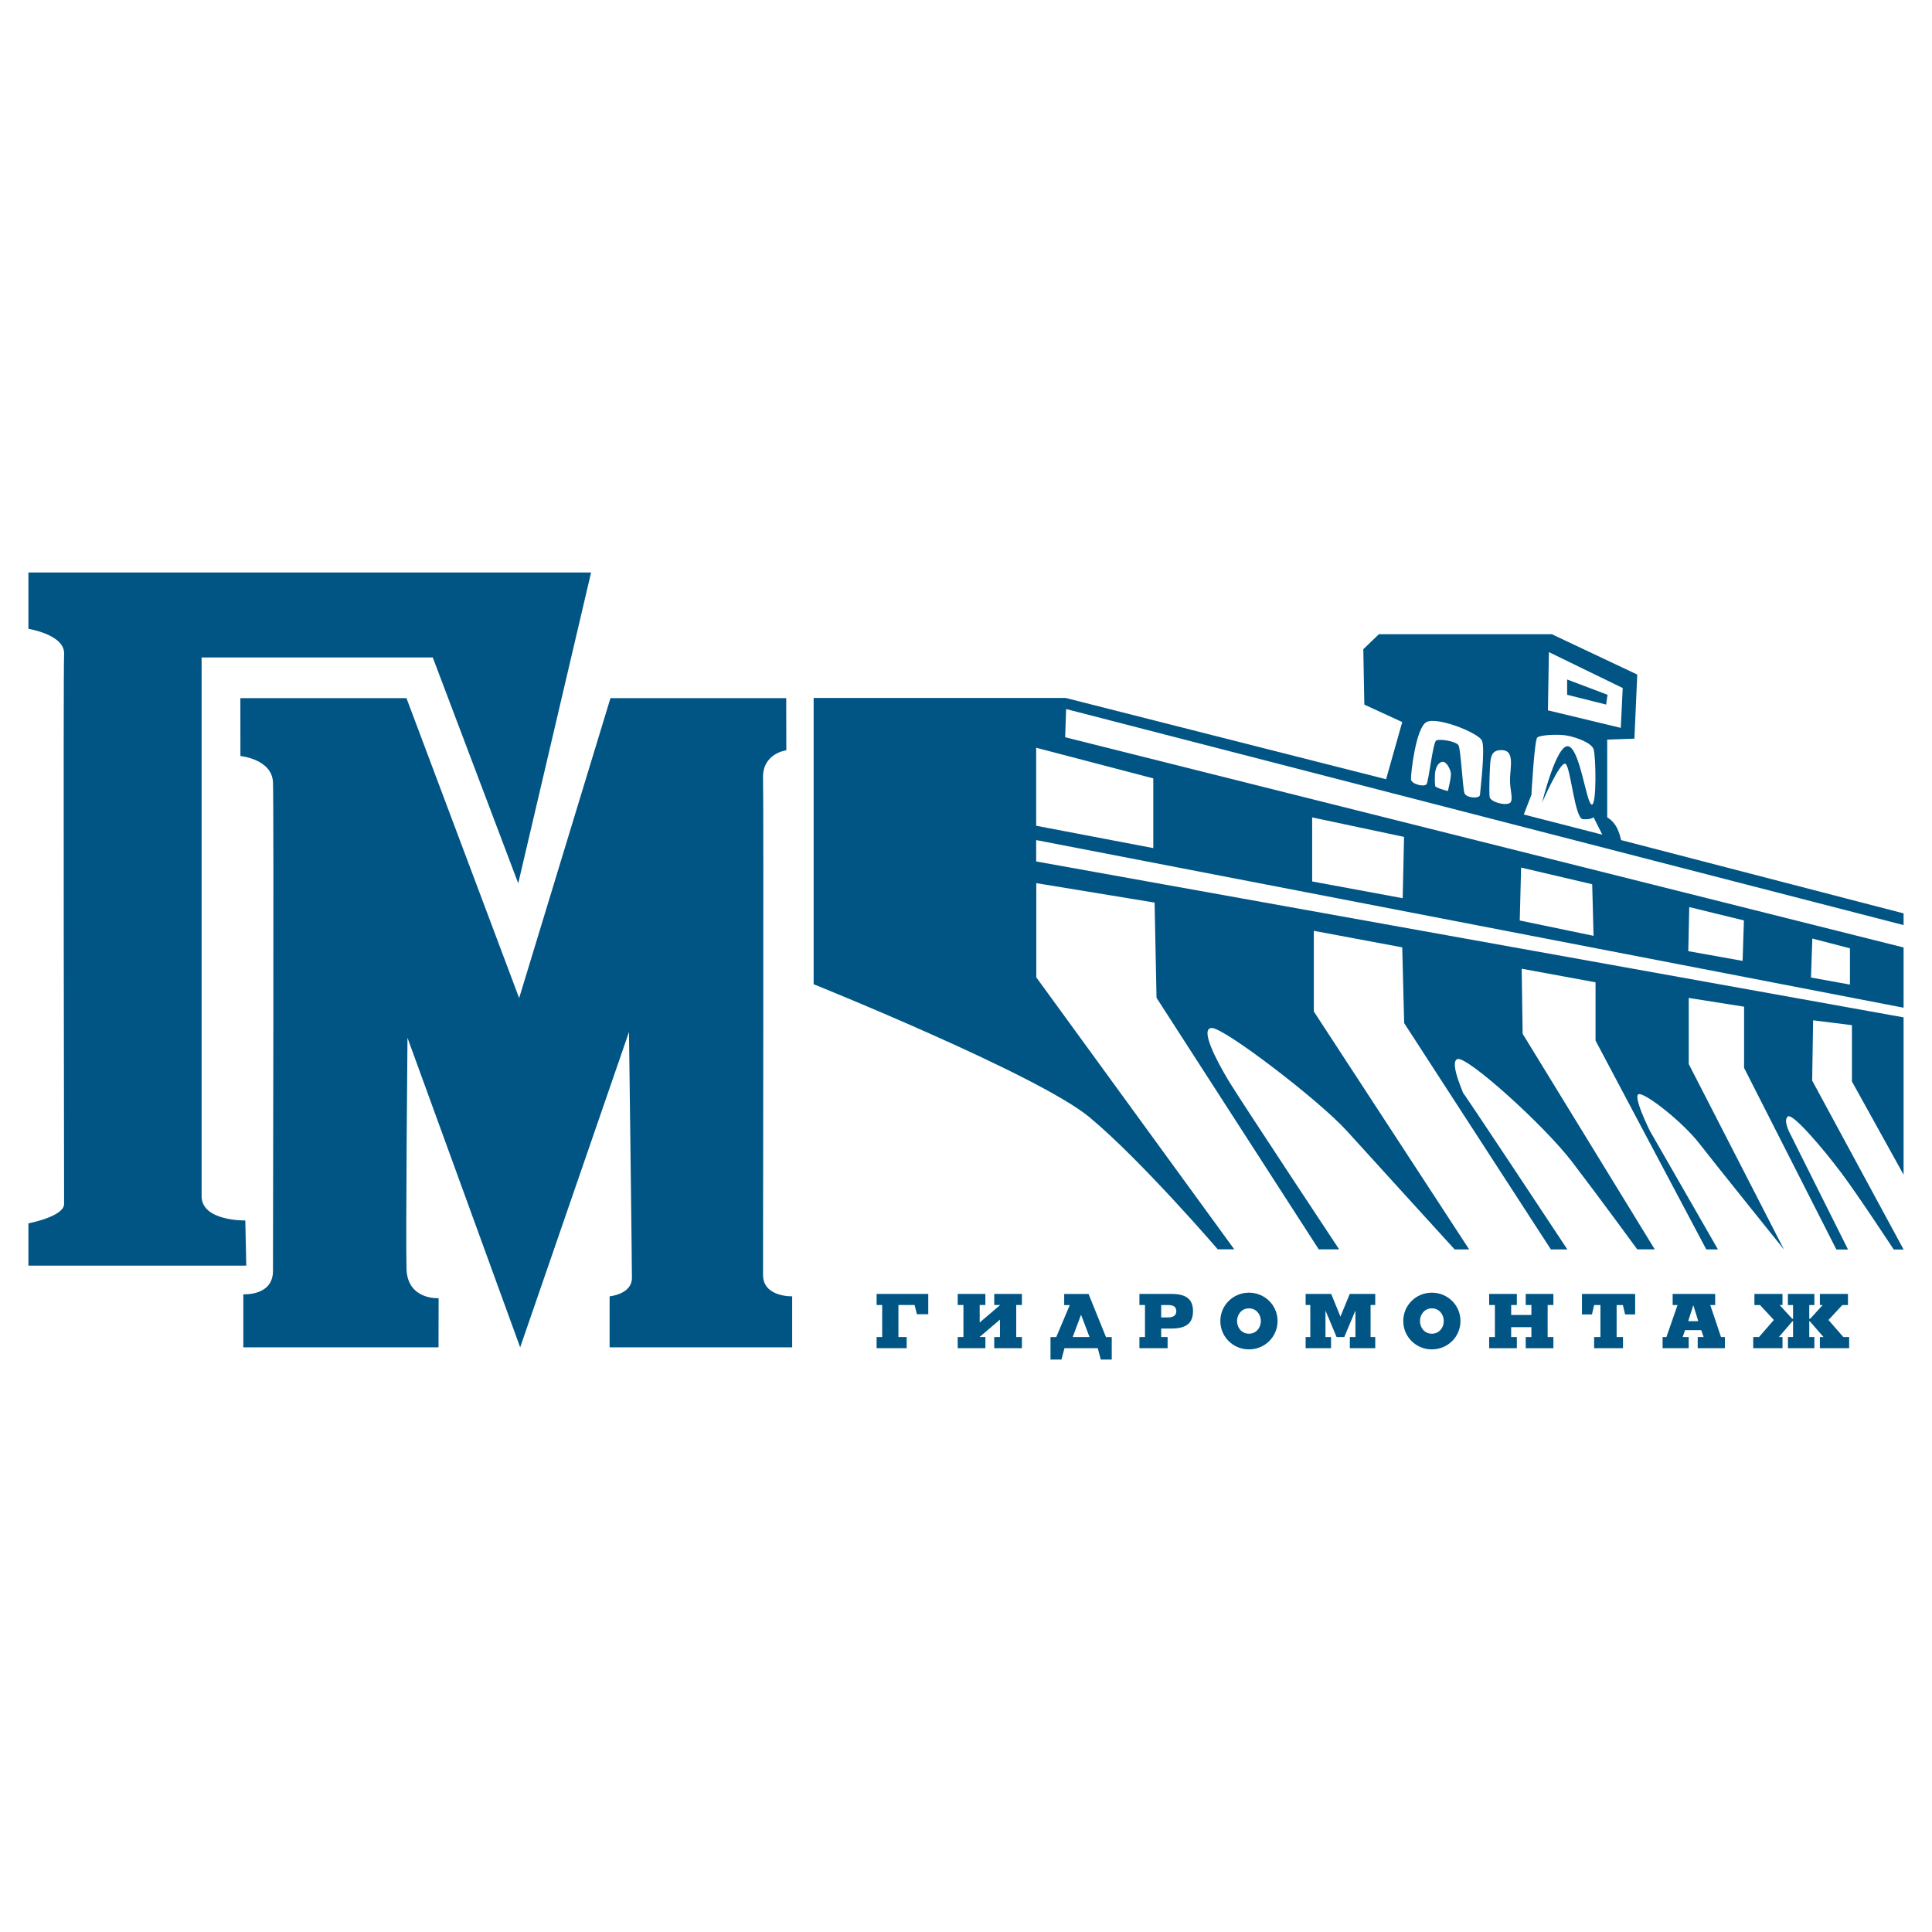 <?xml version="1.0" encoding="utf-8"?>
<!-- Generator: Adobe Illustrator 23.0.3, SVG Export Plug-In . SVG Version: 6.00 Build 0)  -->
<svg version="1.1" id="Layer_1" xmlns="http://www.w3.org/2000/svg" xmlns:xlink="http://www.w3.org/1999/xlink" x="0px" y="0px"
	 viewBox="0 0 340 340" style="enable-background:new 0 0 340 340;" xml:space="preserve">
<style type="text/css">
	.st0{fill:#005584;}
</style>
<path class="st0" d="M5,110.66c0,0,6.46,1.03,6.28,4.45c-0.17,3.41,0,94.55,0,96.77c0,2.22-6.28,3.41-6.28,3.41v7.44h38.34
	l-0.17-7.95c0,0-7.69,0.17-7.69-4.27V115.7h40.68l15.04,39.75l12.82-54.7H5V110.66z"/>
<path class="st0" d="M42.3,122.85l0.01,10.2c0,0,5.55,0.52,5.73,4.62c0.17,4.11,0,83.09,0,86c0,4.45-5.22,4.1-5.22,4.1v9.34h34.35
	l0.02-8.65c0,0-5.47,0.35-5.65-5.12c-0.16-5.47,0.17-40.71,0.17-40.71l19.83,54.48l19.15-55.5c0,0,0.52,40.36,0.52,43.27
	s-3.93,3.25-3.93,3.25v8.98h32.13v-8.98c0,0-5.13,0.17-5.13-3.76c0-3.93,0.12-84.12,0-87.37c-0.17-4.44,4.1-4.96,4.1-4.96
	l-0.02-9.18h-30.93l-16.07,52.78l-19.83-52.78H42.3V122.85z"/>
<path class="st0" d="M187.62,122.85l56.31,14.28l2.84-10.06L240.1,124l-0.18-9.75l2.74-2.64h30.43l15.04,7.1l-0.5,11.28l-4.79,0.17
	v13.68c0,0,0.91,0.49,1.54,1.54c0.63,1.05,0.9,2.46,0.9,2.46L335,160.74v2.06l-147.38-38.02l-0.17,4.96l147.55,37v10.6l-152.65-29.5
	v3.76L335,179.04v27.69l-9.09-16.41v-9.91l-6.83-0.85l-0.17,10.6L335,219.89h-1.74c0,0-6.15-9.39-9.23-13.5
	c-3.08-4.1-8.55-10.59-9.41-9.91c-0.85,0.68,0.35,2.91,0.35,2.91l10.25,20.5h-2.05l-16.24-31.96v-10.77l-9.74-1.54v11.63
	l16.76,32.64c0,0-11.97-14.87-14.88-18.63c-2.9-3.76-9.23-8.72-10.59-8.72s1.88,6.49,1.88,6.49l11.97,20.85h-2.05l-19.49-36.75
	v-10.26l-13-2.39l0.17,11.45l23.25,37.94h-3.08c0,0-6.49-8.89-11.45-15.38c-4.96-6.5-18.46-18.63-20.17-18.12
	c-1.71,0.51,1.71,7.34,0.85,5.82c-0.85-1.54,18.47,27.69,18.47,27.69h-2.9l-25.82-39.83l-0.34-13.33l-15.56-2.91v14.19l27.34,41.88
	H256c0,0-14.02-15.38-18.97-20.85c-4.96-5.47-21.54-18.12-23.76-18.12c-2.22,0,0.86,5.8,2.91,9.23
	c2.06,3.42,19.49,29.73,19.49,29.73h-3.59l-28.55-44.27l-0.34-16.76l-20.82-3.42v16.58l34.84,47.86h-2.9
	c0,0-13.51-15.71-22.57-23.24c-9.06-7.52-48.55-23.41-48.55-23.41v-50.38H187.62z M251.04,138.01c0.4-0.54,1.12-7.35,1.71-7.69
	c0.59-0.35,3.54,0.14,3.93,0.85c0.39,0.71,0.73,7.44,1.03,8.38c0.3,0.94,2.7,1.03,2.74,0.34c0.03-0.69,0.98-8.21,0.34-9.57
	c-0.65-1.37-7.85-4.24-9.75-3.25c-1.89,0.98-2.79,9.24-2.73,10.08C248.37,138,250.64,138.55,251.04,138.01 M264.54,132.03
	c-1.94-0.2-2.08,1.06-2.22,1.71c-0.13,0.64-0.31,5.48-0.17,6.49c0.14,1.02,3.41,1.76,3.76,0.85c0.35-0.9-0.23-2.11-0.17-4.11
	C265.8,134.99,266.49,132.22,264.54,132.03 M280.45,131.86c-0.39-1.2-3.2-2.13-4.62-2.4c-1.43-0.28-4.8-0.16-5.3,0.34
	c-0.5,0.5-1.03,10.08-1.03,10.08l-1.34,3.46l13.82,3.55l-1.54-3.07c0,0-0.42,0.46-1.88,0.34c-1.46-0.11-2.15-9.29-3.08-9.75
	c-0.93-0.45-4.1,6.84-4.1,6.84s2.54-10.36,4.61-9.92c2.07,0.44,3.17,10.02,4.11,10.26C281.03,141.84,280.84,133.05,280.45,131.86
	 M272.58,114.76l-0.17,10.25l12.82,3.08l0.34-7.01L272.58,114.76z M253.78,134.08c-0.8,0.15-1.1,1.18-1.2,1.71
	c-0.11,0.52-0.09,2.26,0,2.57c0.1,0.3,2.22,0.85,2.22,0.85s0.66-2.58,0.52-3.24C255.17,135.3,254.57,133.94,253.78,134.08
	 M182.35,131.59v13.73l20.61,3.93v-12.27L182.35,131.59z M230.92,143.85v11.27l15.93,2.95l0.24-10.79L230.92,143.85z M267.69,152.68
	l-0.24,9.31l12.99,2.7l-0.24-9.08L267.69,152.68z M297.28,159.63l-0.17,7.76l9.56,1.71l0.23-7.12L297.28,159.63z M318.94,165.17
	l-0.24,6.86l6.86,1.24v-6.38L318.94,165.17z"/>
<polygon class="st0" points="275.79,119.58 282.9,122.27 282.65,123.99 275.79,122.27 "/>
<polygon class="st0" points="154.27,237.26 154.27,235.3 155.25,235.3 155.25,229.66 154.27,229.66 154.27,227.71 163.36,227.71 
	163.36,231.28 161.35,231.28 160.96,229.66 158.11,229.66 158.11,235.3 159.56,235.3 159.56,237.26 "/>
<polygon class="st0" points="168.54,237.26 168.54,235.3 169.55,235.3 169.55,229.66 168.54,229.66 168.54,227.71 173.41,227.71 
	173.41,229.66 172.41,229.66 172.41,232.74 175.98,229.69 175.98,229.66 174.97,229.66 174.97,227.71 179.84,227.71 179.84,229.66 
	178.84,229.66 178.84,235.3 179.84,235.3 179.84,237.26 174.97,237.26 174.97,235.3 175.98,235.3 175.98,232.23 172.41,235.27 
	172.41,235.3 173.41,235.3 173.41,237.26 "/>
<path class="st0" d="M187.33,237.26l-0.53,2h-1.93v-3.95h1.01l2.38-5.63h-0.98v-1.96h4.29l3.07,7.59h1.01v3.95h-1.93l-0.53-2H187.33
	z M190.26,231.41h-0.03l-1.45,3.89h2.96L190.26,231.41z"/>
<path class="st0" d="M200.52,237.26v-1.96h0.98v-5.64h-0.98v-1.95h5.66c2.66,0,3.77,1,3.77,3.04c0,2.03-1.11,3.05-3.77,3.05h-1.83
	v1.5h1.13v1.96L200.52,237.26L200.52,237.26z M204.35,231.84h1.29c0.9,0,1.37-0.43,1.37-1.05c0-0.74-0.39-1.12-1.37-1.12h-1.29
	V231.84z"/>
<path class="st0" d="M214.76,232.48c0-2.77,2.24-4.99,5.03-4.99c2.8,0,5.04,2.22,5.04,4.99c0,2.77-2.23,4.99-5.04,4.99
	C217,237.47,214.76,235.25,214.76,232.48 M217.7,232.48c0,1.18,0.82,2.23,2.09,2.23c1.28,0,2.1-1.05,2.1-2.23
	c0-1.18-0.82-2.23-2.1-2.23C218.52,230.25,217.7,231.31,217.7,232.48"/>
<polygon class="st0" points="229.77,237.26 229.77,235.3 230.59,235.3 230.59,229.66 229.77,229.66 229.77,227.71 234.27,227.71 
	235.88,231.67 235.91,231.67 237.53,227.71 242.02,227.71 242.02,229.66 241.2,229.66 241.2,235.3 242.02,235.3 242.02,237.26 
	237.55,237.26 237.55,235.3 238.53,235.3 238.53,230.7 238.5,230.7 236.57,235.3 235.22,235.3 233.29,230.7 233.26,230.7 
	233.26,235.3 234.24,235.3 234.24,237.26 "/>
<path class="st0" d="M246.95,232.48c0-2.77,2.23-4.99,5.03-4.99c2.8,0,5.04,2.22,5.04,4.99c0,2.77-2.24,4.99-5.04,4.99
	C249.19,237.47,246.95,235.25,246.95,232.48 M249.89,232.48c0,1.18,0.82,2.23,2.09,2.23c1.28,0,2.1-1.05,2.1-2.23
	c0-1.18-0.82-2.23-2.1-2.23C250.71,230.25,249.89,231.31,249.89,232.48"/>
<polygon class="st0" points="262.07,237.26 262.07,235.3 263.08,235.3 263.08,229.66 262.07,229.66 262.07,227.71 266.94,227.71 
	266.94,229.66 265.94,229.66 265.94,231.41 269.5,231.41 269.5,229.66 268.5,229.66 268.5,227.71 273.37,227.71 273.37,229.66 
	272.36,229.66 272.36,235.3 273.37,235.3 273.37,237.26 268.5,237.26 268.5,235.3 269.5,235.3 269.5,233.56 265.94,233.56 
	265.94,235.3 266.94,235.3 266.94,237.26 "/>
<polygon class="st0" points="278.4,231.32 278.4,227.71 287.76,227.71 287.76,231.32 285.99,231.32 285.6,229.67 284.5,229.67 
	284.5,235.3 285.62,235.3 285.62,237.26 280.54,237.26 280.54,235.3 281.65,235.3 281.65,229.67 280.54,229.67 280.16,231.32 "/>
<path class="st0" d="M292.59,237.26v-1.96h0.67l1.96-5.63h-0.86v-1.96h7.48v1.96h-0.86l1.89,5.63h0.68v1.96h-4.78v-1.96h1.04
	l-0.42-1.22h-2.85l-0.42,1.22h1.06v1.96H292.59z M298.87,232.51l-0.86-2.77h-0.03l-0.89,2.77H298.87z"/>
<polygon class="st0" points="319.3,235.3 319.3,237.26 314.65,237.26 314.65,235.3 315.55,235.3 315.55,232.52 315.44,232.52 
	313.05,235.3 313.69,235.3 313.69,237.26 308.54,237.26 308.54,235.3 309.55,235.3 312.17,232.29 309.74,229.67 308.75,229.67 
	308.75,227.71 313.69,227.71 313.69,229.67 313.19,229.67 315.39,232.07 315.55,232.07 315.55,229.67 314.64,229.67 314.64,227.71 
	319.3,227.71 319.3,229.67 318.4,229.67 318.4,232.07 318.57,232.07 320.76,229.67 320.27,229.67 320.27,227.71 325.21,227.71 
	325.21,229.67 324.22,229.67 321.78,232.29 324.4,235.3 325.42,235.3 325.42,237.26 320.27,237.26 320.27,235.3 320.91,235.3 
	318.5,232.52 318.4,232.52 318.4,235.3 "/>
</svg>
